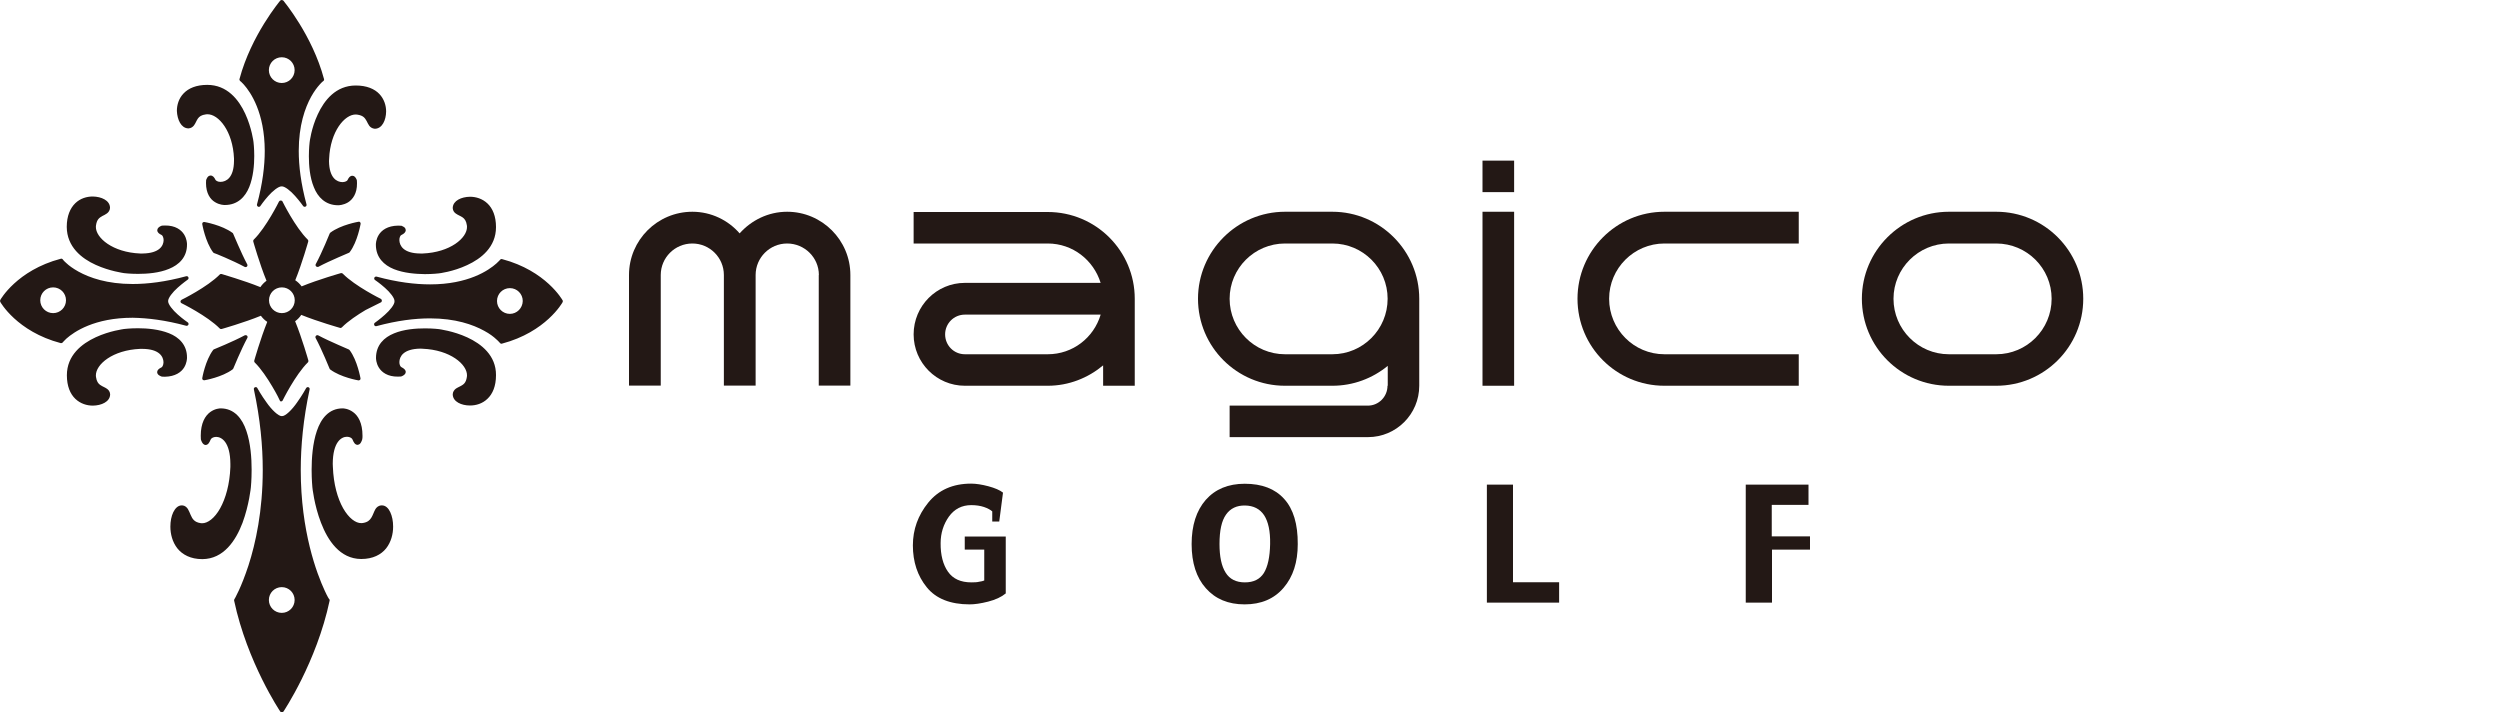 <?xml version="1.0" encoding="utf-8"?>
<!-- Generator: Adobe Illustrator 27.0.0, SVG Export Plug-In . SVG Version: 6.00 Build 0)  -->
<svg version="1.1" xmlns="http://www.w3.org/2000/svg" xmlns:xlink="http://www.w3.org/1999/xlink" x="0px" y="0px"
	 viewBox="0 0 200 57" style="enable-background:new 0 0 200 57;" xml:space="preserve">
<style type="text/css">
	.st0{fill:#231815;}
</style>
<g id="レイヤー_1">
</g>
<g id="ロゴ">
	<g>
		<g>
			<g>
				<g>
					<g>
						<g>
							<path class="st0" d="M148.95,23.9c0,3.85,3.12,6.96,6.96,6.96h3.79c3.84,0,6.96-3.11,6.96-6.96c0-3.83-3.11-6.96-6.96-6.96
								h-3.79C152.07,16.94,148.95,20.07,148.95,23.9 M159.7,19.48c2.45,0,4.43,1.98,4.43,4.42c0,2.45-1.98,4.44-4.43,4.44h-3.79
								c-2.44,0-4.43-1.99-4.43-4.44c0-2.44,2-4.42,4.43-4.42H159.7z"/>
							<path class="st0" d="M95.84,23.9c0,3.85,3.12,6.96,6.96,6.96h3.79c1.68,0,3.22-0.6,4.43-1.59v1.59h-0.02
								c0,0.87-0.7,1.59-1.57,1.59H98.37v2.52h11.07c2.26,0,4.1-1.84,4.1-4.11V23.9c0-3.83-3.12-6.96-6.95-6.96h-3.79
								C98.97,16.94,95.84,20.07,95.84,23.9 M106.59,19.48c2.44,0,4.42,1.98,4.42,4.42c0,2.45-1.98,4.44-4.42,4.44h-3.79
								c-2.44,0-4.43-1.99-4.43-4.44c0-2.44,1.99-4.42,4.43-4.42H106.59z"/>
							<path class="st0" d="M126.2,23.9c0,3.85,3.11,6.96,6.95,6.96h10.75v-2.52h-10.75c-2.44,0-4.42-1.99-4.42-4.44
								c0-2.44,1.99-4.42,4.42-4.42h10.75v-2.54h-10.75C129.31,16.94,126.2,20.07,126.2,23.9z"/>
							<path class="st0" d="M55.39,16.94c-2.8,0-5.07,2.27-5.07,5.06c0,0.01,0,0.01,0,0.01v8.84h2.54v-8.84v-0.01
								c0-1.39,1.13-2.52,2.53-2.52c1.39,0,2.52,1.13,2.52,2.52v0.01v8.84h2.54v-8.84v-0.01c0-1.39,1.13-2.52,2.52-2.52
								c1.4,0,2.54,1.13,2.54,2.52l-0.01,0.01v8.84h2.53v-8.84c0,0,0,0,0-0.01c0-2.79-2.27-5.06-5.06-5.06
								c-1.51,0-2.86,0.68-3.8,1.73C58.26,17.62,56.9,16.94,55.39,16.94z"/>
							<rect x="118.6" y="16.94" class="st0" width="2.53" height="13.92"/>
							<rect x="118.6" y="12.85" class="st0" width="2.53" height="2.52"/>
							<path class="st0" d="M83.82,16.96H73.09v2.52h10.73c2.01,0,3.67,1.34,4.23,3.15H77.19c-2.26,0-4.1,1.84-4.1,4.12
								c0,2.27,1.84,4.11,4.1,4.11h6.63c1.69,0,3.23-0.63,4.43-1.63v1.63h2.53V23.9C90.78,20.07,87.67,16.96,83.82,16.96
								 M88.05,25.18c-0.55,1.83-2.22,3.16-4.23,3.16h-6.63c-0.88,0-1.58-0.71-1.58-1.59c0-0.87,0.7-1.58,1.58-1.58H88.05z"/>
						</g>
						<g>
							<path class="st0" d="M80.45,47.48c-0.34,0.28-0.81,0.5-1.4,0.65c-0.59,0.15-1.08,0.22-1.48,0.22c-1.54,0-2.7-0.46-3.43-1.37
								c-0.74-0.91-1.11-2.03-1.11-3.35c0-1.27,0.41-2.41,1.23-3.42c0.82-1.01,1.96-1.52,3.43-1.52c0.39,0,0.85,0.07,1.38,0.21
								c0.52,0.14,0.92,0.31,1.17,0.51l-0.3,2.31h-0.56v-0.81c-0.15-0.13-0.37-0.25-0.66-0.35c-0.3-0.1-0.64-0.15-1.02-0.15
								c-0.75,0-1.35,0.31-1.79,0.92c-0.43,0.61-0.66,1.32-0.66,2.12c-0.01,0.95,0.19,1.72,0.59,2.29c0.4,0.57,1.02,0.85,1.87,0.85
								c0.25,0,0.46-0.01,0.62-0.05c0.17-0.02,0.3-0.06,0.41-0.1v-2.47h-1.56v-1.05h3.28V47.48z"/>
							<path class="st0" d="M101.11,45.84c-0.32,0.5-0.82,0.75-1.52,0.75c-0.7,0-1.22-0.26-1.54-0.78
								c-0.33-0.52-0.49-1.28-0.49-2.29c0-1.08,0.17-1.86,0.52-2.35c0.35-0.5,0.86-0.74,1.52-0.73c0.68,0.01,1.19,0.27,1.53,0.78
								c0.33,0.51,0.5,1.27,0.48,2.3C101.59,44.57,101.42,45.33,101.11,45.84z M102.73,39.91c-0.73-0.81-1.78-1.21-3.15-1.21
								c-1.32,0-2.36,0.43-3.12,1.29c-0.75,0.86-1.13,2.04-1.13,3.54c0,1.5,0.38,2.68,1.14,3.53c0.76,0.86,1.79,1.29,3.1,1.29
								c1.32,0,2.36-0.44,3.12-1.33c0.76-0.89,1.13-2.05,1.13-3.49C103.83,41.93,103.47,40.72,102.73,39.91z"/>
							<path class="st0" d="M124.73,48.21h-5.78v-9.44h2.09v7.81h3.69V48.21z"/>
							<path class="st0" d="M144.8,43.97h-3.04v4.24h-2.1v-9.44h5.02v1.62h-2.94v2.52h3.06V43.97z"/>
						</g>
					</g>
				</g>
			</g>
		</g>
		<path class="st0" d="M25.46,21.35c0.93-0.5,2.46-1.12,2.46-1.13c0.02-0.01,0.05-0.03,0.06-0.05c0.63-0.84,0.86-2.24,0.87-2.26
			c0.01-0.05-0.01-0.1-0.04-0.13c-0.03-0.04-0.08-0.05-0.13-0.04c-0.01,0-1.41,0.24-2.25,0.87c-0.02,0.02-0.04,0.04-0.05,0.06
			c0,0-0.62,1.54-1.12,2.46c-0.03,0.06-0.02,0.13,0.03,0.18c0.03,0.03,0.07,0.04,0.11,0.04C25.42,21.37,25.44,21.36,25.46,21.35z
			 M19.57,21.35c0.02,0.01,0.05,0.02,0.07,0.02c0.04,0,0.08-0.02,0.11-0.04c0.05-0.05,0.06-0.12,0.03-0.18
			c-0.5-0.93-1.12-2.46-1.13-2.46c-0.01-0.03-0.03-0.05-0.05-0.06c-0.85-0.63-2.24-0.87-2.25-0.87c-0.05-0.01-0.1,0.01-0.13,0.04
			c-0.03,0.03-0.05,0.08-0.04,0.13c0,0.01,0.24,1.41,0.87,2.26c0.02,0.02,0.04,0.04,0.06,0.05C17.11,20.22,18.65,20.85,19.57,21.35z
			 M19.51,6.77c0.55,0.62,1.66,2.25,1.67,5.3c0,1.2-0.17,2.62-0.62,4.28c-0.02,0.07,0.02,0.15,0.08,0.18
			c0.02,0.01,0.04,0.02,0.06,0.02c0.05,0,0.1-0.02,0.13-0.07c0,0,0.27-0.4,0.63-0.8c0.35-0.4,0.82-0.78,1.07-0.77
			c0.25-0.02,0.72,0.36,1.08,0.77c0.36,0.4,0.64,0.8,0.64,0.8c0.04,0.06,0.12,0.08,0.19,0.05c0.07-0.03,0.1-0.11,0.08-0.18
			c-0.45-1.66-0.62-3.08-0.62-4.28c0-2.04,0.5-3.44,0.99-4.33c0.25-0.45,0.49-0.76,0.68-0.97c0.18-0.21,0.3-0.29,0.3-0.29
			c0.05-0.04,0.07-0.1,0.05-0.16c-0.93-3.5-3.25-6.26-3.25-6.27C22.62,0.02,22.58,0,22.53,0c-0.04,0-0.08,0.02-0.11,0.05
			c-0.01,0.01-2.33,2.77-3.26,6.27c-0.02,0.06,0.01,0.12,0.05,0.16C19.22,6.48,19.33,6.57,19.51,6.77z M22.54,4.58
			c0.57,0,1.03,0.46,1.03,1.03c0,0.57-0.46,1.03-1.03,1.03c-0.57,0-1.03-0.46-1.03-1.03C21.51,5.04,21.97,4.58,22.54,4.58z
			 M15.04,10.27c0.01,0,0.03,0,0.05,0l-0.01-0.15l0.01,0.15c0.19-0.01,0.34-0.12,0.43-0.24c0.27-0.37,0.24-0.79,0.95-0.88
			c0.04,0,0.07-0.01,0.11-0.01c0.9-0.02,2.05,1.35,2.14,3.54c0,0.06,0,0.13,0,0.19c-0.01,1.36-0.63,1.67-1.07,1.68
			c-0.22,0.01-0.39-0.11-0.41-0.16c-0.1-0.21-0.21-0.34-0.39-0.35c-0.17,0.01-0.24,0.12-0.28,0.19c-0.05,0.08-0.07,0.15-0.07,0.15
			l-0.01,0.03c-0.01,0.08-0.01,0.16-0.01,0.23c0,0.84,0.35,1.31,0.72,1.53c0.37,0.23,0.73,0.23,0.78,0.23l0,0h0h0.01
			c1.02,0,1.63-0.65,1.95-1.44c0.32-0.8,0.4-1.75,0.4-2.48c0-0.65-0.06-1.11-0.06-1.12c0-0.01-0.14-1.13-0.66-2.26
			c-0.52-1.13-1.45-2.31-3.04-2.31c-0.88,0-1.5,0.27-1.89,0.68c-0.39,0.4-0.54,0.93-0.54,1.4C14.18,9.58,14.49,10.24,15.04,10.27z
			 M19.57,26.83c-0.93,0.5-2.46,1.12-2.46,1.12c-0.02,0.01-0.05,0.03-0.06,0.05c-0.63,0.84-0.87,2.24-0.87,2.25
			c-0.01,0.05,0.01,0.1,0.04,0.13c0.03,0.03,0.07,0.04,0.11,0.04c0.01,0,0.02,0,0.03,0c0.01,0,1.41-0.24,2.25-0.87
			c0.02-0.02,0.04-0.04,0.05-0.06c0,0,0.63-1.54,1.13-2.46c0.03-0.06,0.02-0.13-0.03-0.18C19.7,26.81,19.63,26.8,19.57,26.83z
			 M25.46,26.83c-0.06-0.03-0.13-0.02-0.18,0.03c-0.05,0.05-0.06,0.12-0.03,0.18c0.5,0.93,1.12,2.46,1.12,2.46
			c0.01,0.03,0.03,0.05,0.05,0.06c0.84,0.63,2.24,0.87,2.25,0.87c0.01,0,0.02,0,0.02,0c0.04,0,0.08-0.02,0.11-0.04
			c0.03-0.03,0.05-0.08,0.04-0.13c-0.01-0.01-0.24-1.41-0.87-2.25c-0.02-0.02-0.04-0.04-0.06-0.05
			C27.92,27.95,26.39,27.33,25.46,26.83z M24.77,11.38c0,0-0.06,0.47-0.06,1.12c0,0.73,0.07,1.69,0.4,2.48
			c0.31,0.79,0.93,1.44,1.94,1.44h0.01h0l0,0c0.05,0,0.41-0.01,0.78-0.23c0.37-0.23,0.73-0.7,0.72-1.53c0-0.07,0-0.15-0.01-0.23
			l-0.01-0.03c0-0.01-0.02-0.07-0.07-0.15c-0.05-0.07-0.12-0.19-0.29-0.19c-0.18,0.01-0.28,0.14-0.38,0.35
			c-0.02,0.06-0.19,0.16-0.41,0.16c-0.44-0.01-1.05-0.32-1.07-1.68c0-0.06,0-0.13,0.01-0.19c0.09-2.19,1.25-3.56,2.14-3.54
			c0.04,0,0.07,0,0.11,0.01c0.49,0.07,0.61,0.27,0.75,0.51c0.06,0.12,0.12,0.25,0.21,0.38c0.09,0.12,0.24,0.22,0.43,0.24
			c0.02,0,0.03,0,0.05,0c0.56-0.03,0.86-0.69,0.87-1.38c0-0.48-0.16-1-0.54-1.4c-0.39-0.41-1.01-0.68-1.89-0.68
			c-1.59,0-2.52,1.18-3.04,2.31C24.9,10.25,24.77,11.37,24.77,11.38z M30.47,24.19c0.05-0.02,0.08-0.08,0.08-0.14
			c0-0.06-0.03-0.11-0.08-0.14c0,0-0.51-0.25-1.15-0.63c-0.64-0.38-1.41-0.89-1.9-1.39c-0.04-0.04-0.09-0.05-0.15-0.04
			c0,0-1.8,0.51-3.14,1.06c-0.14-0.19-0.31-0.36-0.51-0.49c0.54-1.33,1.04-3.1,1.04-3.1c0.01-0.05,0-0.11-0.04-0.15
			c-0.5-0.49-1.01-1.26-1.39-1.9c-0.38-0.64-0.63-1.15-0.63-1.15c-0.02-0.05-0.08-0.08-0.14-0.08c-0.06,0-0.11,0.03-0.14,0.08
			c0,0-0.25,0.51-0.63,1.15c-0.38,0.64-0.89,1.41-1.39,1.9c-0.04,0.04-0.05,0.1-0.04,0.15c0,0,0.51,1.8,1.06,3.14
			c-0.19,0.14-0.36,0.31-0.49,0.51c-1.33-0.54-3.1-1.04-3.1-1.05c-0.05-0.01-0.11,0-0.15,0.04c-0.49,0.5-1.26,1.01-1.9,1.39
			c-0.64,0.38-1.15,0.63-1.15,0.63c-0.05,0.03-0.09,0.08-0.09,0.14c0,0.06,0.03,0.11,0.09,0.14c0,0,0.51,0.25,1.15,0.63
			c0.64,0.38,1.41,0.89,1.9,1.39c0.04,0.04,0.1,0.05,0.15,0.04c0,0,1.8-0.51,3.14-1.06c0.14,0.19,0.31,0.36,0.51,0.49
			c-0.54,1.33-1.04,3.1-1.04,3.1c-0.01,0.05,0,0.11,0.04,0.15c0.5,0.49,1.01,1.26,1.39,1.9c0.36,0.6,0.6,1.09,0.62,1.15
			c0.01,0.01,0.01,0.03,0.02,0.04l0,0l0,0c0,0,0,0,0,0c0,0,0,0,0,0c0,0,0,0,0,0c0,0,0,0,0,0c0,0,0,0,0,0c0,0,0,0,0,0l0,0h0
			c0,0,0,0,0,0c0,0,0,0,0,0c0,0,0,0,0,0c0,0,0,0,0,0l0,0c0.02,0.01,0.03,0.02,0.05,0.02c0.01,0,0.02,0,0.03,0h0
			c0.01,0,0.02,0,0.03,0c0.03-0.01,0.05-0.02,0.07-0.04l0,0c0,0,0,0,0,0h0l0,0c0,0,0,0,0,0c0,0,0,0,0,0
			c0.01-0.01,0.01-0.02,0.02-0.03c0,0,0.25-0.51,0.63-1.15c0.38-0.64,0.89-1.41,1.39-1.9c0.04-0.04,0.05-0.1,0.04-0.15
			c0,0-0.51-1.8-1.06-3.14c0.19-0.14,0.36-0.31,0.49-0.51c1.33,0.54,3.1,1.04,3.1,1.04c0.05,0.02,0.11,0,0.15-0.04
			c0.49-0.5,1.26-1.01,1.9-1.39C29.96,24.44,30.47,24.19,30.47,24.19z M22.55,25.05c-0.57,0-1.03-0.46-1.03-1.03
			c0-0.57,0.46-1.03,1.03-1.03c0.57,0,1.03,0.46,1.03,1.03C23.58,24.59,23.12,25.05,22.55,25.05z M30.3,18.79
			c-0.23,0.37-0.23,0.73-0.23,0.78c0,0,0,0.01,0,0.01c0,1.02,0.65,1.63,1.44,1.95c0.8,0.32,1.75,0.39,2.48,0.4
			c0.64,0,1.1-0.06,1.12-0.06l0,0c0.01,0,1.13-0.13,2.26-0.66c1.13-0.52,2.31-1.45,2.31-3.04c0-0.88-0.27-1.5-0.68-1.89
			c-0.41-0.39-0.93-0.54-1.4-0.54c-0.69,0.01-1.35,0.31-1.38,0.87c0,0.01,0,0.03,0,0.05c0.01,0.19,0.12,0.34,0.24,0.42
			c0.37,0.27,0.79,0.24,0.89,0.95c0,0.04,0.01,0.07,0.01,0.11c0.02,0.9-1.35,2.05-3.54,2.14c-0.07,0-0.13,0-0.19,0
			c-1.36-0.01-1.67-0.63-1.68-1.07c-0.01-0.22,0.1-0.4,0.16-0.41c0.21-0.1,0.34-0.21,0.35-0.39c-0.01-0.17-0.12-0.24-0.2-0.28
			c-0.08-0.05-0.15-0.07-0.15-0.07l-0.03,0c-0.08-0.01-0.16-0.01-0.23-0.01C31,18.06,30.53,18.42,30.3,18.79z M7.66,21.19
			c1.12,0.51,2.23,0.65,2.26,0.66l0,0c0,0,0.47,0.06,1.12,0.06c0.73,0,1.69-0.07,2.48-0.4c0.79-0.32,1.45-0.93,1.44-1.96v-0.01
			c0-0.07-0.01-0.42-0.23-0.78c-0.23-0.37-0.7-0.73-1.53-0.72c-0.07,0-0.15,0-0.23,0.01l-0.04,0.01c-0.01,0-0.07,0.02-0.15,0.07
			c-0.07,0.05-0.19,0.12-0.2,0.29c0.01,0.18,0.14,0.28,0.35,0.38c0.06,0.02,0.16,0.19,0.16,0.41c-0.01,0.44-0.32,1.05-1.68,1.07
			c-0.06,0-0.13,0-0.2,0c-2.19-0.09-3.56-1.25-3.54-2.14c0-0.04,0-0.07,0.01-0.11c0.07-0.49,0.27-0.61,0.51-0.75
			c0.12-0.06,0.25-0.12,0.37-0.21c0.12-0.09,0.23-0.24,0.24-0.43c0-0.02,0-0.03,0-0.05c-0.03-0.56-0.69-0.86-1.38-0.87
			c-0.48,0-1,0.15-1.4,0.54c-0.4,0.39-0.68,1.01-0.68,1.89C5.35,19.75,6.53,20.68,7.66,21.19z M30.55,40.43c-0.02,0-0.04,0-0.06,0
			c-0.21,0.02-0.36,0.15-0.45,0.29c-0.13,0.22-0.2,0.48-0.33,0.69c-0.13,0.21-0.3,0.37-0.68,0.43c-0.04,0-0.08,0.01-0.12,0.01
			c-0.46,0.01-1.01-0.4-1.46-1.19c-0.44-0.78-0.77-1.92-0.82-3.31c0-0.09-0.01-0.17-0.01-0.25c0.01-1.75,0.69-2.16,1.14-2.16
			c0.23,0,0.41,0.12,0.44,0.22c0.11,0.26,0.2,0.41,0.4,0.43c0.19-0.02,0.25-0.15,0.3-0.24c0.05-0.09,0.07-0.18,0.07-0.18l0.01-0.03
			C29,35.05,29,34.95,29,34.86c0-1.04-0.36-1.61-0.75-1.89c-0.39-0.29-0.78-0.3-0.84-0.3h0c-1.1,0-1.73,0.82-2.06,1.8
			c-0.34,0.99-0.42,2.2-0.42,3.11c0,0.81,0.06,1.4,0.06,1.4c0,0.01,0.14,1.42,0.69,2.84c0.54,1.41,1.51,2.89,3.21,2.9h0.01
			c0.93,0,1.59-0.35,1.99-0.85c0.4-0.51,0.56-1.15,0.56-1.74c0-0.44-0.08-0.84-0.23-1.16C31.08,40.67,30.86,40.43,30.55,40.43z
			 M25.98,47.26c-0.64-1.38-1.92-4.75-1.92-9.66c0-1.92,0.2-4.08,0.71-6.45c0.02-0.07-0.03-0.15-0.09-0.17
			c-0.07-0.03-0.15,0-0.19,0.07c0,0-0.31,0.57-0.72,1.14c-0.4,0.58-0.94,1.12-1.22,1.1c-0.27,0.02-0.83-0.52-1.23-1.1
			c-0.42-0.57-0.73-1.14-0.73-1.14c-0.03-0.07-0.11-0.1-0.19-0.07c-0.07,0.03-0.11,0.1-0.09,0.17c0.51,2.37,0.71,4.53,0.71,6.45
			c0,3.27-0.57,5.86-1.14,7.63c-0.29,0.88-0.57,1.57-0.78,2.02c-0.21,0.46-0.35,0.69-0.35,0.69c-0.02,0.03-0.03,0.07-0.02,0.11
			c1.05,4.95,3.68,8.86,3.69,8.87c0.03,0.04,0.07,0.07,0.13,0.07c0.05,0,0.1-0.03,0.13-0.07c0-0.01,2.64-3.92,3.69-8.87
			c0.01-0.04,0-0.08-0.02-0.11C26.33,47.95,26.19,47.72,25.98,47.26z M22.54,49.03c-0.57,0-1.03-0.46-1.03-1.03
			c0-0.57,0.46-1.03,1.03-1.03c0.57,0,1.03,0.46,1.03,1.03C23.57,48.57,23.11,49.03,22.54,49.03z M37.38,26.99
			c-1.13-0.52-2.24-0.65-2.26-0.66c0,0-0.47-0.06-1.12-0.06c-0.73,0-1.69,0.07-2.48,0.4c-0.79,0.32-1.44,0.93-1.44,1.96v0
			c0,0.05,0,0.41,0.23,0.78c0.23,0.37,0.7,0.73,1.53,0.72c0.07,0,0.15,0,0.23-0.01l0.04-0.01c0.01,0,0.07-0.02,0.15-0.07
			c0.07-0.05,0.19-0.12,0.2-0.28c-0.01-0.18-0.14-0.28-0.35-0.39c-0.06-0.02-0.17-0.19-0.16-0.41c0.01-0.44,0.32-1.05,1.68-1.07
			c0.06,0,0.13,0,0.19,0.01c2.19,0.09,3.56,1.25,3.54,2.14c0,0.03,0,0.07-0.01,0.11c-0.07,0.49-0.27,0.61-0.51,0.74
			c-0.12,0.07-0.26,0.12-0.38,0.21c-0.12,0.09-0.23,0.24-0.24,0.43c0,0.01,0,0.03,0,0.05c0.03,0.56,0.69,0.86,1.38,0.86
			c0.48,0,1-0.15,1.4-0.54c0.41-0.39,0.68-1,0.68-1.89C39.69,28.44,38.51,27.51,37.38,26.99z M20.07,38.98c0,0,0.06-0.59,0.06-1.4
			c0-0.92-0.08-2.12-0.42-3.11c-0.33-0.99-0.97-1.8-2.06-1.8h0c-0.06,0-0.45,0.01-0.84,0.3c-0.39,0.29-0.75,0.86-0.75,1.89
			c0,0.09,0,0.19,0.01,0.29l0.01,0.03c0,0,0.02,0.09,0.07,0.18c0.05,0.08,0.11,0.22,0.3,0.24c0.2-0.02,0.29-0.17,0.4-0.43
			c0.03-0.1,0.21-0.22,0.44-0.22c0.44,0,1.13,0.41,1.14,2.16c0,0.08,0,0.16,0,0.25c-0.05,1.38-0.38,2.52-0.82,3.31
			c-0.44,0.79-1,1.2-1.45,1.19c-0.04,0-0.08,0-0.12-0.01c-0.5-0.08-0.65-0.34-0.79-0.66c-0.07-0.16-0.13-0.32-0.22-0.47
			c-0.09-0.14-0.24-0.28-0.45-0.29c-0.01,0-0.03,0-0.05,0c-0.31,0.01-0.52,0.25-0.67,0.55c-0.15,0.31-0.23,0.72-0.23,1.15
			c0,0.59,0.16,1.23,0.56,1.74c0.4,0.5,1.06,0.86,1.99,0.86h0.01c1.7-0.01,2.67-1.48,3.21-2.9C19.93,40.4,20.07,38.99,20.07,38.98z
			 M14.89,26.06c0.07,0.02,0.15-0.02,0.18-0.08c0.03-0.07,0.01-0.15-0.05-0.19c0,0-0.4-0.27-0.8-0.63c-0.4-0.35-0.78-0.82-0.77-1.07
			c-0.01-0.25,0.36-0.72,0.77-1.08c0.4-0.36,0.8-0.64,0.8-0.64c0.06-0.04,0.08-0.12,0.05-0.19c-0.03-0.07-0.11-0.1-0.18-0.08
			c-1.66,0.45-3.08,0.62-4.28,0.62c-2.04,0-3.44-0.5-4.33-0.99c-0.45-0.25-0.77-0.49-0.97-0.68c-0.21-0.18-0.29-0.3-0.29-0.3
			c-0.04-0.05-0.1-0.07-0.16-0.05c-3.52,0.93-4.83,3.28-4.84,3.3c-0.02,0.04-0.02,0.1,0,0.15c0.01,0.02,1.32,2.37,4.84,3.3
			c0.01,0,0.02,0,0.04,0c0.05,0,0.09-0.02,0.12-0.06c0,0,0.09-0.11,0.29-0.3c0.62-0.55,2.25-1.67,5.3-1.67
			C11.81,25.44,13.23,25.61,14.89,26.06z M4.25,25.05c-0.57,0-1.03-0.46-1.03-1.03c0-0.57,0.46-1.03,1.03-1.03
			c0.57,0,1.03,0.46,1.03,1.03C5.28,24.59,4.82,25.05,4.25,25.05z M45.01,24.03c-0.01-0.02-1.32-2.37-4.84-3.3
			c-0.06-0.02-0.12,0-0.16,0.05c0,0-0.09,0.11-0.3,0.3c-0.62,0.55-2.25,1.67-5.3,1.67c-1.2,0-2.62-0.17-4.28-0.62
			c-0.07-0.02-0.15,0.02-0.18,0.08c-0.03,0.07-0.01,0.15,0.05,0.19c0,0,0.4,0.27,0.8,0.63c0.4,0.35,0.78,0.82,0.76,1.07
			c0.02,0.25-0.36,0.72-0.77,1.08c-0.4,0.36-0.8,0.64-0.8,0.64c-0.06,0.04-0.08,0.12-0.05,0.19c0.03,0.07,0.11,0.1,0.18,0.08
			c1.66-0.45,3.08-0.62,4.28-0.62c2.04,0,3.44,0.5,4.33,0.99c0.45,0.24,0.77,0.49,0.97,0.68c0.21,0.18,0.29,0.3,0.3,0.3
			c0.03,0.04,0.07,0.06,0.12,0.06c0.01,0,0.03,0,0.04-0.01c3.52-0.93,4.83-3.28,4.84-3.3C45.03,24.13,45.04,24.08,45.01,24.03z
			 M40.79,25.11c-0.57,0-1.03-0.46-1.03-1.03c0-0.57,0.46-1.03,1.03-1.03c0.57,0,1.03,0.46,1.03,1.03
			C41.81,24.65,41.35,25.11,40.79,25.11z M14.73,29.4c0.22-0.36,0.23-0.72,0.23-0.78v-0.01c0.01-1.02-0.65-1.64-1.44-1.95
			c-0.8-0.32-1.75-0.4-2.48-0.4c-0.65,0-1.12,0.06-1.12,0.06l0,0c-0.03,0.01-1.14,0.14-2.26,0.66c-1.13,0.52-2.31,1.45-2.31,3.04
			c0,0.88,0.27,1.5,0.68,1.89c0.41,0.39,0.93,0.54,1.4,0.54c0.69-0.01,1.35-0.31,1.38-0.87c0-0.01,0-0.03,0-0.04
			c-0.01-0.2-0.12-0.34-0.24-0.43c-0.38-0.27-0.79-0.24-0.89-0.95c-0.01-0.04-0.01-0.07-0.01-0.11c-0.02-0.9,1.35-2.05,3.54-2.14
			c0.07,0,0.13,0,0.19,0c1.36,0.01,1.67,0.63,1.68,1.07c0,0.22-0.1,0.39-0.16,0.41c-0.21,0.1-0.34,0.21-0.35,0.38
			c0.01,0.17,0.13,0.24,0.2,0.28c0.08,0.05,0.15,0.07,0.15,0.07l0.04,0.01c0.08,0.01,0.16,0.01,0.23,0.01
			C14.03,30.12,14.5,29.77,14.73,29.4z"/>
	</g>
</g>
</svg>
